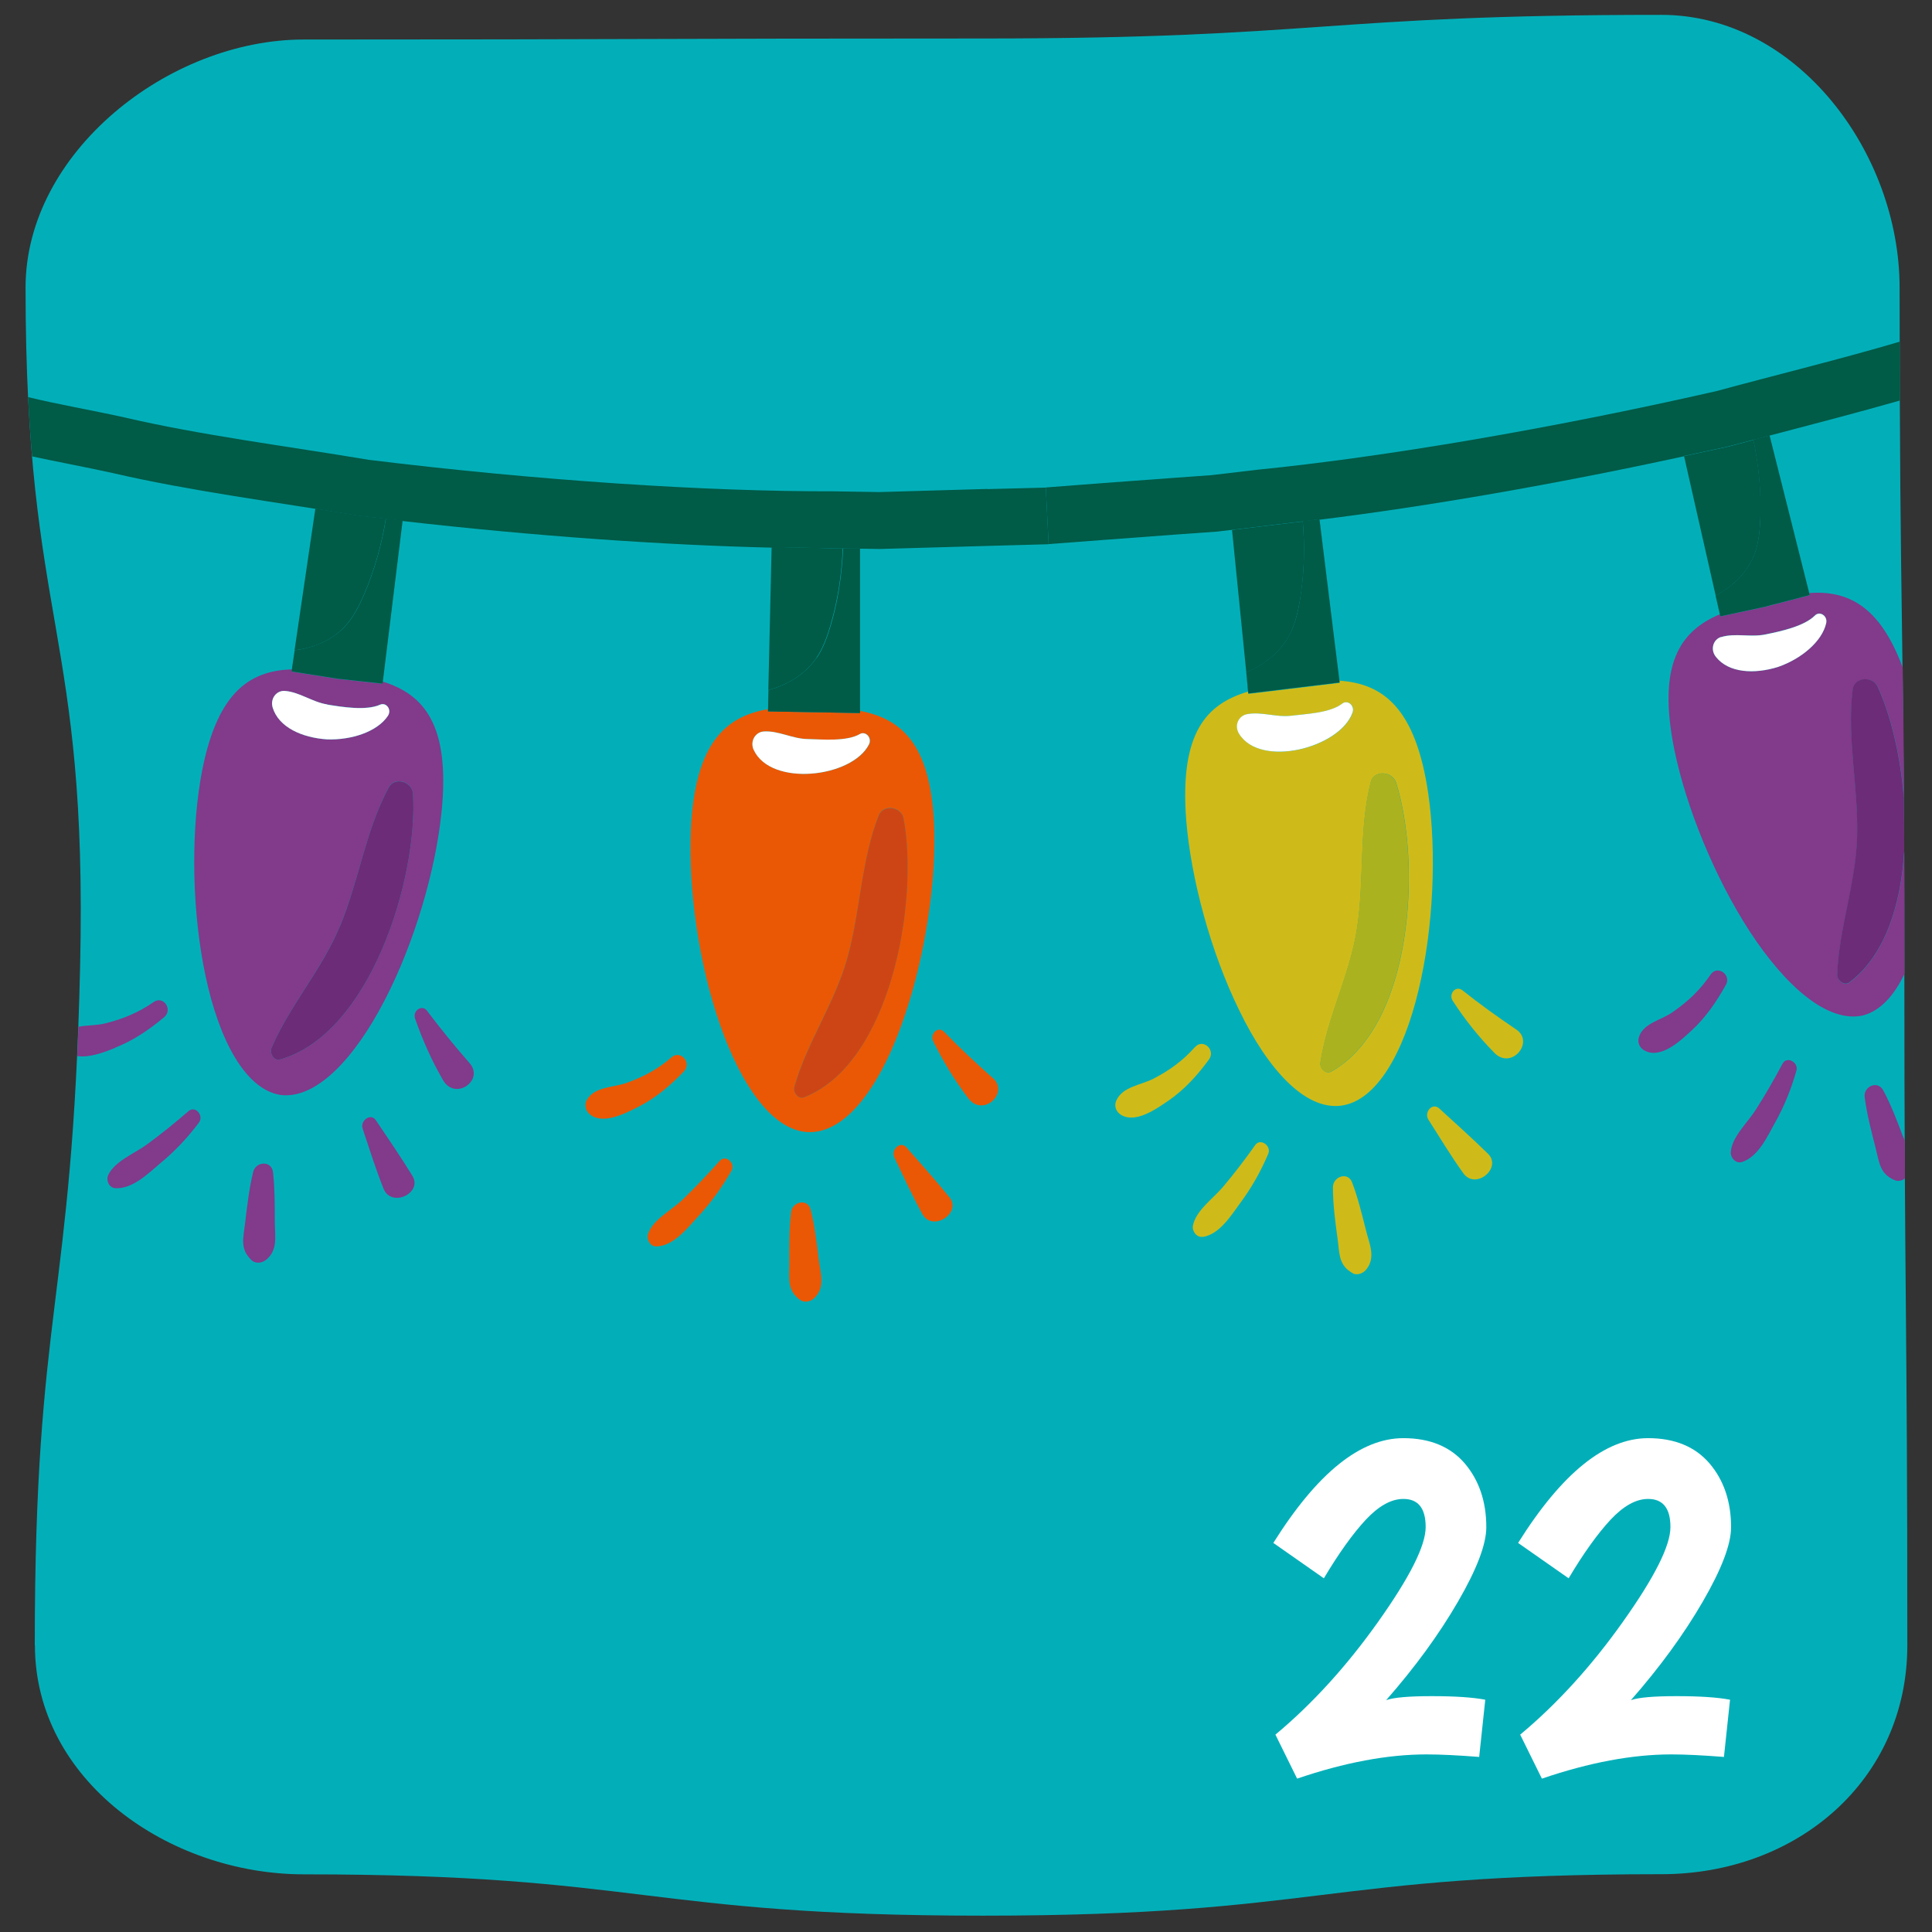 <?xml version="1.0" encoding="UTF-8"?><svg xmlns="http://www.w3.org/2000/svg" viewBox="0 0 130 130"><rect x="0" y="0" width="130" height="130" fill="#333333" stroke="none"/><g isolation="isolate"><g id="v"><path d="m2.35,110.7c0,9.1,9,15.42,18.11,15.42,22.84,0,22.84,2.78,45.67,2.78s22.84-2.79,45.67-2.79c9.1,0,16.54-6.31,16.54-15.41,0-22.84-.2-22.84-.2-45.67s-.32-22.84-.32-45.67c0-9.1-6.92-18.36-16.03-18.36-22.84,0-22.84,1.59-45.67,1.59s-22.84.07-45.67.07C11.36,2.65,1.72,10.25,1.72,19.35c0,22.84,4.19,22.88,3.67,45.71-.52,22.85-3.05,22.8-3.05,45.64Z" fill="#02afb9" stroke-width="0"/><path d="m94.42,96.77c1.79,0,3.17.57,4.14,1.7.96,1.13,1.45,2.56,1.45,4.29,0,1.16-.64,2.83-1.91,5.02-1.27,2.19-2.88,4.4-4.83,6.62.5-.18,1.53-.27,3.08-.27s2.75.08,3.59.24l-.41,3.85c-1.41-.11-2.59-.17-3.54-.17-2.61,0-5.51.54-8.71,1.63l-1.46-2.96c2.47-2.06,4.78-4.59,6.91-7.59,2.13-3,3.2-5.12,3.2-6.38s-.5-1.89-1.5-1.89c-.82,0-1.66.47-2.54,1.41-.87.94-1.81,2.25-2.81,3.93l-3.4-2.38c2.95-4.7,5.86-7.05,8.75-7.05Z" fill="#fff" stroke-width="0"/><path d="m110.89,96.77c1.79,0,3.17.57,4.14,1.7.96,1.13,1.45,2.56,1.45,4.29,0,1.16-.64,2.83-1.91,5.02-1.27,2.19-2.88,4.4-4.83,6.62.5-.18,1.53-.27,3.08-.27s2.75.08,3.59.24l-.41,3.85c-1.41-.11-2.59-.17-3.54-.17-2.61,0-5.51.54-8.71,1.63l-1.46-2.96c2.47-2.06,4.78-4.59,6.91-7.59,2.13-3,3.2-5.12,3.2-6.38s-.5-1.89-1.5-1.89c-.82,0-1.66.47-2.54,1.41-.87.94-1.81,2.25-2.81,3.93l-3.4-2.38c2.95-4.7,5.86-7.05,8.75-7.05Z" fill="#fff" stroke-width="0"/><path d="m66.43,32.9c-1.25.04-2.76.08-4.5.13-.87.03-1.79.05-2.77.08-.98-.02-2-.03-3.07-.05-8.57.02-19.97-.73-31.28-2.12-5.62-.94-11.28-1.65-16.47-2.86-2.22-.49-4.4-.86-6.45-1.36.07,1.43.16,2.75.27,3.99,1.75.38,3.57.71,5.42,1.12,5.23,1.21,10.92,1.94,16.58,2.88,1.47.16,2.94.33,2.94.33v.02c8.82,1.01,17.54,1.62,24.83,1.79v-.03s4.02.07,4.02.07c.04,0,.09,0,.13,0,1.09.02,2.13.03,3.12.05.99-.03,1.93-.06,2.81-.08,1.77-.05,3.3-.09,4.57-.13,2.54-.07,3.98-.11,3.98-.11l-.19-3.81s-1.43.04-3.92.1Z" fill="#005b47" stroke-width="0"/><path d="m22.67,45.67c-1.53-.24-3.05-.48-3.05-.48l.02-.15c-2.89.09-5.16,1.58-6.15,7.43-.65,3.9-.56,9,.35,13.24.9,4.23,2.65,7.6,5.05,7.97,2.42.29,4.99-2.51,6.98-6.35,2-3.84,3.44-8.74,3.84-12.68.6-5.9-1.2-7.93-3.96-8.79l-.02.15s-1.54-.17-3.07-.34Zm5.12,7.74c.35,5.67-2.86,16.16-8.95,17.88-.42.11-.72-.43-.57-.78,1.22-2.84,3.37-5.25,4.6-8.19,1.28-3.07,1.73-6.43,3.28-9.34.4-.75,1.59-.39,1.64.42Zm-1.69-5.24c-.7,1.06-2.43,1.64-4.1,1.58-1.65-.11-3.23-.81-3.65-2.13-.19-.61.26-1.16.81-1.13.98.07,1.85.75,2.86.91.98.16,2.61.43,3.55.01.42-.19.8.33.53.75Z" fill="#823a8a" stroke-width="0"/><path d="m23.29,42.06c.52-.6.9-1.35,1.22-2.1.69-1.61,1.17-3.32,1.45-5.06l1.12.12s-1.47-.16-2.94-.33c0,0,0,0,0,0-1.46-.23-2.92-.47-2.92-.47l-1.4,9.53c.16-.02.33-.04.49-.07,1.1-.22,2.19-.72,2.98-1.62Z" fill="#005b47" stroke-width="0"/><path d="m22.02,47.4c-1.01-.16-1.87-.84-2.86-.91-.55-.04-1,.51-.81,1.13.41,1.33,1.99,2.02,3.65,2.13,1.66.06,3.39-.52,4.1-1.58.28-.42-.11-.94-.53-.75-.95.42-2.57.15-3.55-.01Z" fill="#fff" stroke-width="0"/><path d="m22.87,62.32c-1.22,2.94-3.38,5.34-4.6,8.19-.15.35.15.89.57.78,6.09-1.72,9.3-12.21,8.95-17.88-.05-.82-1.24-1.17-1.64-.42-1.56,2.91-2,6.27-3.28,9.34Z" fill="#6c2c77" stroke-width="0"/><rect x="19.73" y="43.75" height="1.29" fill="#005b47" mix-blend-mode="difference" opacity=".2" stroke-width="0"/><polygon points="19.64 45.03 19.64 45.03 19.62 45.18 19.64 45.03" fill="#ef6461" stroke-width="0"/><polygon points="19.64 45.03 19.64 45.03 19.62 45.18 19.64 45.03" fill="#005b47" mix-blend-mode="difference" opacity=".2" stroke-width="0"/><path d="m25.97,34.9c-.28,1.74-.76,3.45-1.45,5.06-.32.76-.7,1.5-1.22,2.1-.79.89-1.88,1.39-2.98,1.62-.16.03-.32.05-.49.07l-.19,1.28-.02.15s1.53.24,3.05.48c1.54.17,3.07.34,3.07.34l.02-.15,1.33-10.82v-.02s-1.12-.12-1.12-.12Z" fill="#005b47" stroke-width="0"/><path d="m25.97,34.9c-.28,1.74-.76,3.45-1.45,5.06-.32.76-.7,1.5-1.22,2.1-.79.89-1.88,1.39-2.98,1.62-.16.03-.32.05-.49.07l-.19,1.28-.02.15s1.53.24,3.05.48c1.54.17,3.07.34,3.07.34l.02-.15,1.33-10.82v-.02s-1.12-.12-1.12-.12Z" fill="#005b47" mix-blend-mode="difference" opacity=".2" stroke-width="0"/><path d="m17.84,84.82c.9-.66.65-1.66.65-2.66,0-1.1,0-2.2-.12-3.29-.1-.8-1.15-.72-1.33-.03-.28,1.14-.41,2.31-.55,3.48-.12,1.01-.36,1.72.44,2.48.24.23.65.2.9.02Z" fill="#823a8a" stroke-width="0"/><path d="m7.75,79.95c1.16.07,2.2-.97,3.03-1.67,1-.83,1.84-1.72,2.61-2.75.34-.46-.24-1.17-.71-.76-.9.78-1.84,1.54-2.81,2.25-.81.59-2.16,1.12-2.59,2.05-.16.34.05.85.47.88Z" fill="#823a8a" stroke-width="0"/><path d="m7.74,70.5c1.21-.47,2.32-1.23,3.3-2.05.62-.52-.05-1.49-.71-1.02-1,.7-2.07,1.14-3.25,1.43-.56.15-1.22.11-1.8.23-.03.68-.05,1.33-.08,1.97.82.13,1.86-.27,2.54-.55Z" fill="#823a8a" stroke-width="0"/><path d="m27.75,79.12c-.78-1.28-1.63-2.5-2.45-3.73-.35-.54-1.08.02-.9.55.45,1.35.88,2.72,1.41,4.05.53,1.3,2.65.29,1.94-.87Z" fill="#823a8a" stroke-width="0"/><path d="m31.6,71.54c-.99-1.14-1.96-2.32-2.86-3.52-.35-.47-.99,0-.81.52.51,1.45,1.11,2.81,1.88,4.14.82,1.41,2.8.01,1.79-1.14Z" fill="#823a8a" stroke-width="0"/><path d="m51.67,47.87v-.15c-2.86.49-4.93,2.29-5.19,8.2-.16,3.96.55,8.99,1.98,13.06,1.42,4.07,3.56,7.16,5.99,7.2,2.44.03,4.64-2.93,6.15-7.05,1.51-4.08,2.34-9.14,2.27-13.09-.13-5.94-2.16-7.66-5.01-8.21v.15l-6.19-.11Zm9.13,7.21c1.04,5.57-.87,16.47-6.69,18.75-.4.16-.76-.33-.66-.7.86-3.01,2.7-5.6,3.56-8.64.89-3.17.93-6.56,2.11-9.61.3-.8,1.53-.61,1.68.19Zm-2.32-4.99c-1.13,2.25-6.61,2.87-7.76.36-.27-.58.11-1.19.67-1.23.99-.07,1.93.49,2.95.51,1,.02,2.64.18,3.53-.34.39-.23.84.26.61.7Z" fill="#ea5806" stroke-width="0"/><path d="m51.92,36.83l-.25,10.89v.15s.03-1.44.03-1.44c.16-.05.31-.09.47-.14,1.07-.38,2.09-1.02,2.76-2.02.44-.65.72-1.43.95-2.21.49-1.67.76-3.41.82-5.17h-.78s-4.02-.09-4.02-.09v.03Z" fill="#005b47" stroke-width="0"/><path d="m54.33,49.73c-1.02-.02-1.96-.58-2.95-.51-.55.04-.93.65-.67,1.23,1.15,2.51,6.62,1.89,7.76-.36.22-.44-.22-.92-.61-.7-.89.52-2.53.36-3.53.34Z" fill="#fff" stroke-width="0"/><path d="m53.45,73.13c-.1.37.26.86.66.7,5.83-2.28,7.74-13.18,6.69-18.75-.15-.8-1.37-.99-1.68-.19-1.19,3.05-1.22,6.43-2.11,9.61-.86,3.04-2.7,5.63-3.56,8.64Z" fill="#ce4515" stroke-width="0"/><polygon points="56.72 36.89 56.72 36.89 57.85 36.91 56.72 36.89" fill="#005b47" mix-blend-mode="difference" opacity=".2" stroke-width="0"/><path d="m54.94,44.27c-.68,1-1.7,1.64-2.76,2.02-.16.05-.32.09-.47.14l-.03,1.44,6.19.11v-11.07s-1.14-.02-1.14-.02c-.07,1.76-.33,3.51-.82,5.17-.23.78-.51,1.56-.95,2.21Z" fill="#005b47" stroke-width="0"/><path d="m54.94,44.27c-.68,1-1.7,1.64-2.76,2.02-.16.05-.32.09-.47.14l-.03,1.44,6.19.11v-11.07s-1.14-.02-1.14-.02c-.07,1.76-.33,3.51-.82,5.17-.23.78-.51,1.56-.95,2.21Z" fill="#005b47" mix-blend-mode="difference" opacity=".2" stroke-width="0"/><path d="m54.76,87.38c.81-.75.44-1.72.32-2.71-.13-1.1-.26-2.19-.53-3.27-.19-.78-1.23-.56-1.32.16-.14,1.17-.12,2.34-.12,3.52,0,1.01-.15,1.76.74,2.4.27.19.67.11.9-.1Z" fill="#ea5806" stroke-width="0"/><path d="m43.6,83.04c-.11.35.15.85.57.83,1.15-.03,2.06-1.21,2.8-2.01.89-.96,1.61-1.96,2.25-3.09.28-.5-.39-1.12-.8-.65-.8.9-1.64,1.78-2.51,2.62-.73.7-2,1.33-2.31,2.31Z" fill="#ea5806" stroke-width="0"/><path d="m45.19,71.14c-.9.79-1.91,1.33-3.04,1.73-.88.31-2.1.24-2.64,1.1-.22.35-.12.77.19,1.02.9.72,2.41-.09,3.3-.54,1.14-.58,2.14-1.44,3.02-2.36.55-.59-.23-1.46-.83-.95Z" fill="#ea5806" stroke-width="0"/><path d="m63.89,80.57c-.93-1.16-1.92-2.25-2.89-3.36-.42-.48-1.07.16-.82.67.61,1.28,1.2,2.57,1.89,3.82.68,1.22,2.66-.08,1.82-1.13Z" fill="#ea5806" stroke-width="0"/><path d="m66.79,72.53c-1.12-1-2.23-2.03-3.26-3.1-.4-.42-.98.14-.74.63.68,1.37,1.44,2.63,2.37,3.85.99,1.29,2.78-.37,1.64-1.38Z" fill="#ea5806" stroke-width="0"/><path d="m116.21,30.06c1.43-.38,2.86-.75,2.86-.75h0c2.96-.78,5.91-1.54,8.77-2.36,0-1.23,0-2.55-.01-3.96-3.99,1.18-8.19,2.2-12.35,3.33-11.11,2.53-22.38,4.44-30.9,5.29-1.06.13-2.08.25-3.05.36-.97.07-1.9.14-2.76.2-1.73.13-3.25.24-4.49.33-2.49.19-3.91.3-3.91.3l.19,3.81s1.44-.11,3.97-.3c1.26-.09,2.8-.21,4.56-.34.88-.06,1.82-.13,2.81-.2.98-.12,2.02-.24,3.1-.37.05,0,.1-.01.15-.02l2.52-.3h0s1.12-.14,1.12-.14h0v.03c7.22-.89,15.84-2.38,24.53-4.27v-.02s1.44-.31,2.89-.62Z" fill="#005b47" stroke-width="0"/><path d="m84,46.68v-.15c-2.8.83-4.64,2.73-4.18,8.67.32,3.94,1.65,8.88,3.57,12.79,1.91,3.95,4.41,6.7,6.82,6.41,2.42-.29,4.24-3.58,5.24-7.77,1.01-4.19,1.22-9.28.66-13.19-.85-5.87-3.09-7.44-5.99-7.64l.02.15-6.14.74Zm8.24,5.94c.21-.82,1.45-.74,1.7.04,1.72,5.44,1.14,16.33-4.35,19.44-.38.21-.8-.22-.74-.6.48-3.11,2-5.93,2.47-9.06.5-3.27.11-6.64.92-9.82Zm-1.22-4.67c-.85,2.39-6.2,3.76-7.64,1.42-.34-.55-.03-1.18.51-1.31.97-.2,1.97.22,2.99.1.99-.12,2.64-.18,3.45-.82.36-.28.86.14.69.61Z" fill="#cebb1a" stroke-width="0"/><polygon points="88.78 34.95 90.15 45.93 90.13 45.79 88.79 34.98 88.78 34.95 88.78 34.95" fill="#005b47" stroke-width="0"/><path d="m83.86,45.24c.15-.07.3-.13.45-.2,1.01-.52,1.94-1.3,2.49-2.38.36-.71.54-1.52.68-2.32.28-1.72.33-3.49.18-5.25l-2.52.3-2.24.27,1.09,10.87v.15s-.13-1.43-.13-1.43Z" fill="#005b47" stroke-width="0"/><path d="m83.88,48.06c-.54.12-.85.75-.51,1.31,1.44,2.34,6.79.96,7.64-1.42.17-.47-.33-.89-.69-.61-.82.64-2.47.7-3.45.82-1.01.12-2.02-.3-2.99-.1Z" fill="#fff" stroke-width="0"/><path d="m89.58,72.1c5.49-3.11,6.07-14,4.35-19.44-.25-.78-1.49-.86-1.7-.04-.81,3.18-.42,6.55-.92,9.82-.48,3.13-1.99,5.95-2.47,9.06-.06.38.36.82.74.6Z" fill="#abb21f" stroke-width="0"/><path d="m87.48,40.33c-.13.81-.32,1.62-.68,2.32-.55,1.08-1.48,1.86-2.49,2.38-.16.07-.3.14-.45.2l.14,1.43,6.14-.74-1.36-10.99h0l-1.12.13h0c.15,1.76.1,3.53-.18,5.25Z" fill="#005b47" stroke-width="0"/><path d="m87.48,40.33c-.13.81-.32,1.62-.68,2.32-.55,1.08-1.48,1.86-2.49,2.38-.16.07-.3.14-.45.2l.14,1.43,6.14-.74-1.36-10.99h0l-1.12.13h0c.15,1.76.1,3.53-.18,5.25Z" fill="#005b47" mix-blend-mode="difference" opacity=".2" stroke-width="0"/><path d="m91.02,85.68c.29.15.68.01.88-.22.72-.85.23-1.77,0-2.73-.27-1.07-.53-2.14-.92-3.17-.29-.75-1.29-.39-1.29.33,0,1.18.16,2.34.32,3.51.13,1,.07,1.76,1.03,2.28Z" fill="#cebb1a" stroke-width="0"/><path d="m80.95,83.23c1.14-.2,1.89-1.45,2.53-2.32.76-1.03,1.36-2.1,1.86-3.28.22-.52-.52-1.08-.88-.58-.68.96-1.41,1.92-2.18,2.83-.64.76-1.82,1.58-2.01,2.59-.07.37.25.82.67.75Z" fill="#cebb1a" stroke-width="0"/><path d="m80.4,70.46c-.8.91-1.73,1.58-2.8,2.13-.84.43-2.05.52-2.48,1.45-.18.38-.02.78.32.98.98.59,2.38-.41,3.21-.98,1.06-.73,1.95-1.72,2.7-2.75.47-.65-.41-1.44-.94-.83Z" fill="#cebb1a" stroke-width="0"/><path d="m96.11,75.33c.77,1.21,1.51,2.44,2.35,3.61.83,1.16,2.63-.35,1.67-1.3-1.06-1.04-2.19-2.05-3.28-3.05-.48-.44-1.04.26-.74.74Z" fill="#cebb1a" stroke-width="0"/><path d="m102.02,69.27c-1.24-.84-2.46-1.71-3.61-2.63-.45-.36-.96.23-.66.7.85,1.31,1.75,2.43,2.82,3.52,1.14,1.14,2.71-.75,1.45-1.59Z" fill="#cebb1a" stroke-width="0"/><path d="m121.77,40.05h0s-.09.02-.26.07c-.1.03-.24.06-.39.1-.3.08-.68.18-1.11.29-.09.02-.18.05-.27.07-.31.08-.63.17-.96.25-1.51.32-3.02.65-3.02.65l-.03-.15c-2.67,1.13-4.24,3.34-3.06,9.15.8,3.87,2.72,8.6,5.09,12.23,2.37,3.62,5.2,6.14,7.58,5.62,1.17-.3,2.1-1.32,2.81-2.8v-.5c0-2.93,0-5.48-.01-7.75-.23,3.63-1.31,7.04-3.7,8.84-.35.25-.82-.14-.81-.53.11-3.09,1.26-6.11,1.34-9.29.09-3.32-.7-6.62-.3-9.89.1-.84,1.34-.94,1.68-.2.89,1.94,1.55,4.68,1.77,7.56-.02-3.46-.05-6.25-.09-8.85-1.56-4.21-3.73-5.19-6.29-5.02l.04.15h0Zm1.11,1.88c-.28,1.24-1.68,2.41-3.25,2.95-1.58.49-3.31.41-4.17-.68-.4-.5-.18-1.18.35-1.34.94-.29,2,.04,2.99-.18.97-.2,2.59-.53,3.32-1.27.32-.33.87.02.76.51Z" fill="#823a8a" stroke-width="0"/><polygon points="119.07 29.31 121.77 40.05 121.77 40.05 121.73 39.9 119.07 29.31 119.07 29.31" fill="#005b47" stroke-width="0"/><path d="m121.51,40.12c-.1.03-.24.06-.39.1.15-.04.29-.08.39-.1Z" fill="#005b47" stroke-width="0"/><path d="m120.01,40.51c-.09.02-.18.05-.27.07.09-.02.18-.05.27-.07Z" fill="#005b47" stroke-width="0"/><path d="m115.44,40.08c.14-.08.29-.15.43-.24.95-.61,1.78-1.46,2.2-2.58.27-.75.35-1.58.38-2.4.07-1.75-.1-3.52-.46-5.25l1.09-.29s-1.43.38-2.86.75c-1.45.31-2.9.62-2.9.62v.02s2.41,10.63,2.41,10.63l.03.15-.32-1.4Z" fill="#005b47" stroke-width="0"/><path d="m115.81,42.86c-.53.16-.75.84-.35,1.34.86,1.09,2.59,1.17,4.17.68,1.57-.54,2.97-1.71,3.25-2.95.11-.49-.44-.84-.76-.51-.73.73-2.34,1.07-3.32,1.27-1,.21-2.05-.11-2.99.18Z" fill="#fff" stroke-width="0"/><path d="m124.66,46.4c-.4,3.27.39,6.57.3,9.89-.09,3.18-1.23,6.2-1.34,9.29-.01.38.46.77.81.53,2.4-1.8,3.48-5.21,3.7-8.84,0-1.25-.01-2.41-.02-3.51-.22-2.88-.88-5.63-1.77-7.56-.34-.74-1.58-.65-1.68.2Z" fill="#6c2c77" stroke-width="0"/><path d="m119.74,40.58c-.31.08-.63.17-.96.25.32-.09.65-.17.96-.25Z" fill="#ef6461" stroke-width="0"/><path d="m119.74,40.58c-.31.08-.63.17-.96.25.32-.09.65-.17.96-.25Z" fill="#005b47" mix-blend-mode="difference" opacity=".2" stroke-width="0"/><path d="m121.77,40.05h0s-.09.02-.26.07c.16-.04.26-.07.26-.07Z" fill="#ef6461" stroke-width="0"/><path d="m121.77,40.05h0s-.09.02-.26.07c.16-.04.26-.07.26-.07Z" fill="#005b47" mix-blend-mode="difference" opacity=".2" stroke-width="0"/><path d="m121.12,40.22c-.3.08-.68.18-1.11.29.43-.11.81-.21,1.11-.29Z" fill="#ef6461" stroke-width="0"/><path d="m121.12,40.22c-.3.08-.68.18-1.11.29.43-.11.81-.21,1.11-.29Z" fill="#005b47" mix-blend-mode="difference" opacity=".2" stroke-width="0"/><path d="m118.45,34.85c-.03.82-.11,1.65-.38,2.4-.42,1.12-1.25,1.98-2.2,2.58-.14.09-.28.16-.43.24l.32,1.4s1.51-.32,3.02-.65c.32-.09.65-.17.96-.25.09-.02.18-.05.27-.07.43-.11.81-.21,1.11-.29.15-.04.29-.08.39-.1.16-.04.26-.07.26-.07l-2.7-10.74-1.09.29c.36,1.73.53,3.5.46,5.25Z" fill="#005b47" stroke-width="0"/><path d="m118.45,34.85c-.03.82-.11,1.65-.38,2.4-.42,1.12-1.25,1.98-2.2,2.58-.14.09-.28.16-.43.24l.32,1.4s1.51-.32,3.02-.65c.32-.09.65-.17.96-.25.09-.02.18-.05.27-.07.43-.11.81-.21,1.11-.29.15-.04.29-.08.39-.1.16-.04.26-.07.26-.07l-2.7-10.74-1.09.29c.36,1.73.53,3.5.46,5.25Z" fill="#005b47" mix-blend-mode="difference" opacity=".2" stroke-width="0"/><path d="m126.72,73.37c-.38-.71-1.34-.26-1.25.45.15,1.17.45,2.3.74,3.44.25.98.28,1.74,1.3,2.16.22.09.48.02.67-.12,0-.81,0-1.65-.01-2.54-.05-.12-.1-.24-.15-.36-.39-1.03-.78-2.06-1.3-3.03Z" fill="#823a8a" stroke-width="0"/><path d="m119.94,71.58c-.56,1.05-1.16,2.1-1.81,3.11-.54.85-1.61,1.82-1.67,2.85-.02.37.35.78.75.65,1.1-.35,1.7-1.7,2.23-2.65.63-1.13,1.09-2.27,1.44-3.51.15-.55-.65-1-.94-.45Z" fill="#823a8a" stroke-width="0"/><path d="m116.13,66.28c.39-.71-.58-1.37-1.03-.7-.68,1.01-1.52,1.81-2.52,2.5-.77.57-1.98.73-2.3,1.7-.13.39.07.77.44.94,1.05.51,2.32-.65,3.07-1.35.96-.87,1.72-1.98,2.34-3.1Z" fill="#823a8a" stroke-width="0"/></g></g></svg>